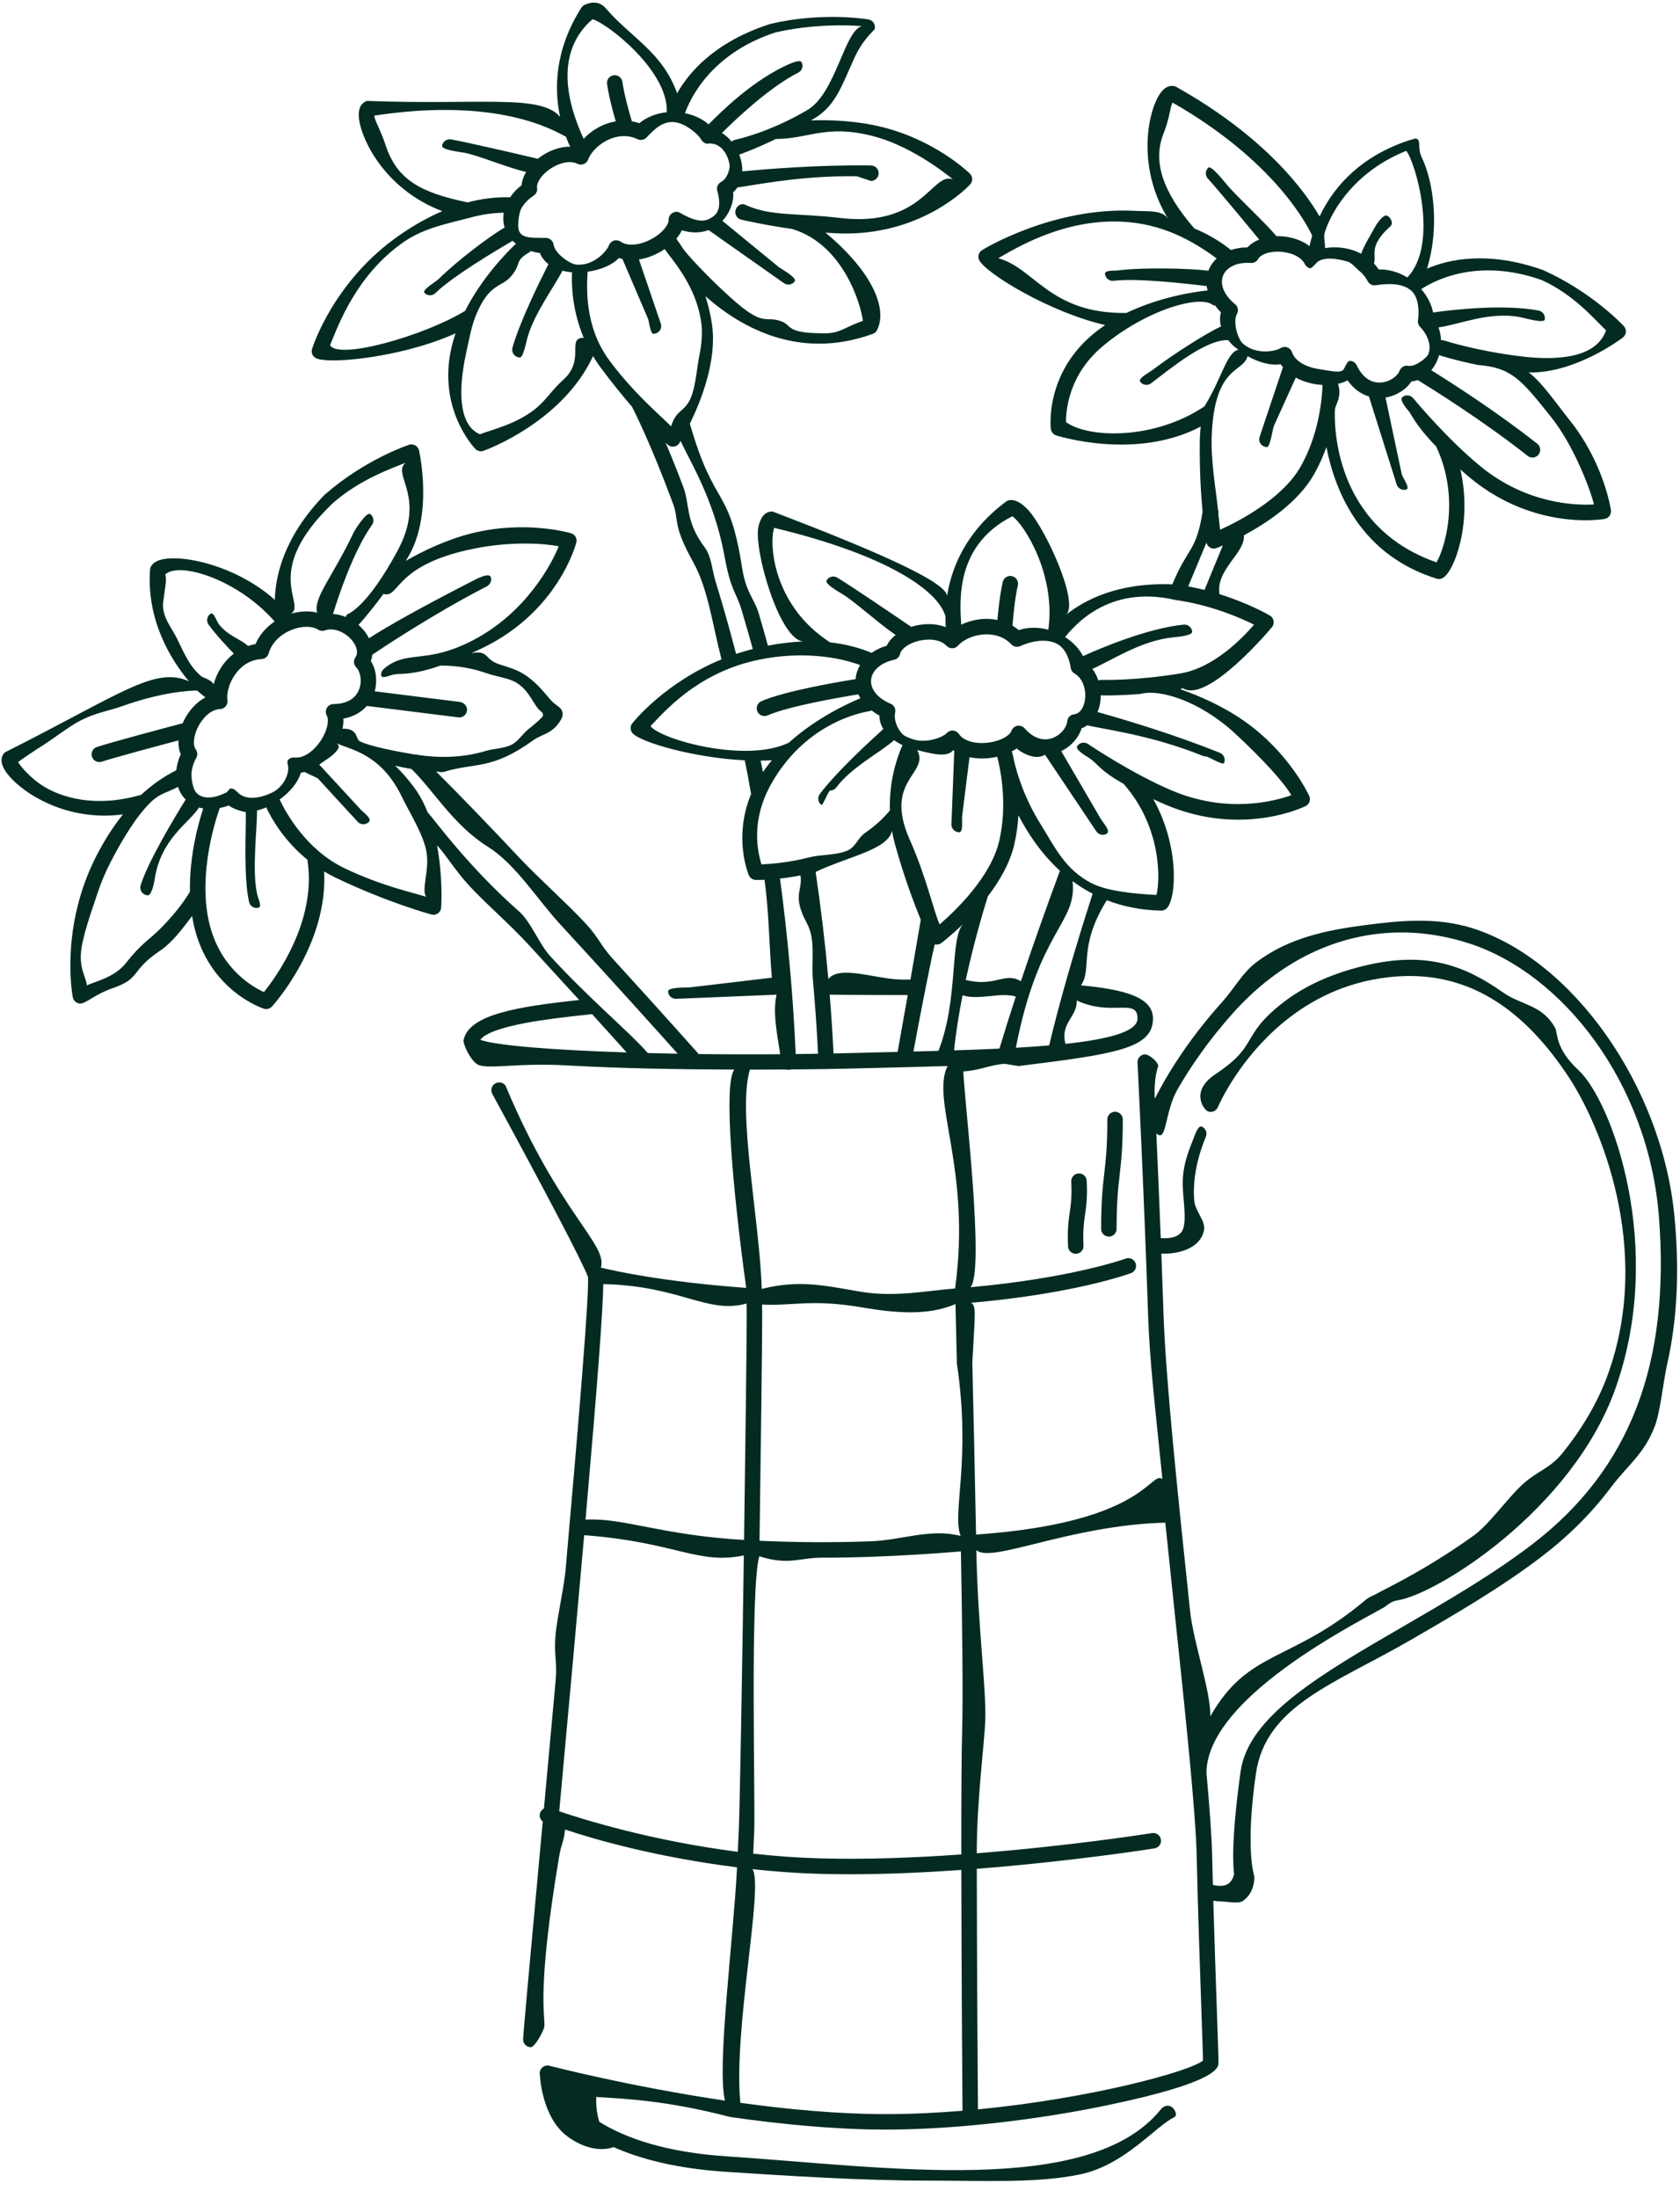 <?xml version="1.0" encoding="UTF-8" standalone="no"?><svg xmlns="http://www.w3.org/2000/svg" xmlns:xlink="http://www.w3.org/1999/xlink" fill="#032b22" height="426" preserveAspectRatio="xMidYMid meet" version="1" viewBox="-0.3 -0.7 325.7 426.0" width="325.7" zoomAndPan="magnify"><g id="change1_1"><path d="M324.304,234.875c-2.443-25.038-19.635-49.49-39.139-55.666c-6.871-2.176-14.004-1.501-20.914-0.592 c-7.492,0.986-14.718,2.479-20.936,7.149c-2.794,2.098-4.225,5.012-6.727,7.799 c-6.613,7.367-10.688,14.117-13.015,18.695c-0.208-4.415,0.682-6.261,0.678-6.341 c-0.041-0.826-1.777-2.282-2.598-2.261c-0.828,0.042-1.465,0.746-1.423,1.574 c0.013,0.243,1.238,24.602,2.048,48.887c0.296,8.881,1.273,17.027,2.774,31.844 c-2.422-1.676-3.103,8.454-36.124,10.768c-0.224-11.755-0.506-23.879-0.724-33.306l0.427-7.649 c-0.009-1.684,0.302-3.446-0.695-3.966c20.059-1.763,30.48-5.549,31.039-5.756 c0.775-0.289,1.171-1.152,0.882-1.929c-0.287-0.774-1.149-1.171-1.928-0.884 c-0.133,0.049-10.435,3.778-30.07,5.547c2.793-3.31-1.182-36.056-1.403-41.836 c2.853-0.098,5.494-1.336,8.022-1.463c0.038,0.003,0.076,0.017,0.114,0.017c0.07,0,2.527,0.423,2.596,0.414 c18.621-2.319,26.041-3.356,26.041-9.202c0-4.175-5.553-5.631-13.967-6.441c2.271-3.234-0.689-7.319,5.018-16.5 c3.073,1.198,6.566,1.941,10.533,2.014c0.009,0,0.019,0,0.027,0c0.393,0,0.769-0.153,1.05-0.429 c1.867-1.83,2.558-11.98-2.603-21.173c0.8,0.377,1.605,0.743,2.408,1.083 c5.155,2.184,9.961,2.901,14.055,2.901c7.604-0.001,12.744-2.478,13.068-2.638 c0.726-0.359,1.036-1.23,0.7-1.967c-0.156-0.342-3.916-8.438-12.629-14.536 c-4.125-2.887-8.697-4.869-12.4-6.164c0.223-0.036,0.47-0.223,0.669-0.108 c4.792,2.76,16.876-11.545,17.186-11.967c0.25-0.341,0.345-0.771,0.261-1.187c-0.083-0.414-0.338-0.774-0.701-0.99 c-0.222-0.133-4.009-2.357-9.775-4.157c-0.776-4.779,5.008-7.952,4.731-11.41 c4.447-2.38,10.548-6.418,13.628-11.878c0.981-1.74,1.751-3.503,2.362-5.219 c1.74,8.902,6.819,20.954,21.371,25.504c0.145,0.046,0.297,0.068,0.447,0.068c0.244,0,0.487-0.06,0.707-0.177 c2.305-1.231,5.82-10.777,3.449-21.051c0.662,0.586,1.331,1.163,2.006,1.715 c8.555,6.993,17.413,8.126,22.256,8.126c2.169,0,3.533-0.228,3.702-0.257c0.798-0.142,1.34-0.89,1.224-1.691 c-0.054-0.372-1.389-9.197-8.039-17.497c-2.256-2.816-5.542-7.559-7.911-9.212 c0.138,0.003,0.277,0.012,0.415,0.012c8.875,0,17.466-6.478,17.852-6.773c0.337-0.257,0.549-0.644,0.584-1.065 c0.036-0.421-0.107-0.838-0.396-1.147c-0.249-0.269-6.219-6.629-15.609-10.84 c-0.037-0.017-0.075-0.031-0.113-0.045c-10.714-3.788-18.311-2.039-22.442-0.25 c2.543-8.182,1.166-17.117-1.025-21.579c-0.878-1.787-0.034-3.448-1.123-3.635 c-0.26-0.046-2.33,0.679-2.576,0.772c-9.158,3.397-13.776,9.381-16.1,14.323 c-2.951-5.076-10.618-15.479-27.787-25.114c-0.156-0.087-0.326-0.146-0.502-0.174 c-0.793-0.124-1.959,0.153-3.063,2.171c-2.139,3.903-3.921,14.142,2.118,23.788 c-1.117-1.958-3.458-1.605-6.792-1.766c-15.569-0.754-29.026,7.344-29.486,7.671 c-0.601,0.426-0.803,1.226-0.477,1.886c1.263,2.562,13.712,10.14,24.423,12.588 c-0.829,0.556-1.637,1.153-2.41,1.802c-9.245,7.768-8.174,17.901-8.124,18.329 c0.069,0.586,0.475,1.077,1.037,1.255c0.399,0.127,5.753,1.78,12.623,1.779c4.784,0,10.302-0.809,15.393-3.486 c-0.093,0.842-0.162,1.702-0.175,2.598c-0.086,5.584,0.211,10.433,0.538,13.936 c-1.278,7.898-2.822,6.669-5.862,14.04c-10.583-0.398-17.078,3.075-20.537,5.85 c2.424-2.57-4.105-16.645-7.343-20.183c-1.345-1.468-2.529-2.113-3.63-1.995 c-0.263,0.03-0.513,0.129-0.725,0.287c-7.835,5.831-10.587,12.871-11.43,18.266 c-0.264-2.836-14.751-9.049-33.721-16.3c-0.167-0.064-0.352-0.05-0.53-0.025 c-0.79,0.102-1.836,0.696-2.331,2.942c-0.957,4.346,4.065,21.948,8.706,22.231 c-2.201,0.081-4.49,0.353-6.862,0.811c-0.6-2.18-1.204-4.292-1.807-6.333c-0.796-2.697-2.431-3.856-3.207-8.799 c-2.535-16.152-5.277-11.064-10.119-27.886c2.198-4.485,5.264-12.248,4.303-19.145 c-0.275-1.975-0.732-3.841-1.285-5.573c5.041,4.472,12.604,9.204,22.033,9.204c3.261,0,6.745-0.566,10.426-1.905 c0.378-0.137,0.68-0.422,0.852-0.786c2.215-4.718-1.91-12.098-10.03-18.826 c0.882,0.064,1.764,0.117,2.635,0.146c0.432,0.015,0.856,0.021,1.277,0.021 c15.191-0.001,23.764-9.117,24.131-9.515c0.549-0.596,0.525-1.52-0.053-2.087 c-0.269-0.263-6.685-6.469-17.007-9.032c-4.889-1.213-9.87-1.421-13.792-1.299 c0.198-0.115,0.392-0.225,0.591-0.343c4.295-2.543,5.441-6.634,7.909-11.953c1.633-3.52,3.767-5.143,3.834-5.386 c0.111-0.408,0.045-0.844-0.182-1.201c-0.228-0.356-0.595-0.601-1.012-0.673 c-0.362-0.061-8.963-1.496-18.984,0.854c-0.04,0.009-0.079,0.021-0.118,0.033 c-10.813,3.49-15.792,9.489-17.991,13.417c-2.943-8.046-8.696-10.534-13.907-16.532 c-1.306-1.504-3.126-1.072-4.105-0.56c-0.234,0.123-0.432,0.305-0.574,0.528 c-5.218,8.256-5.258,15.815-4.108,21.153c-3.705-4.486-15.449-2.273-37.325-3.105 c-0.178-0.007-0.348,0.082-0.504,0.167c-0.701,0.379-1.463,1.309-1.119,3.583 c0.668,4.399,5.466,13.613,16.115,17.619c-2.708,1.158-5.439,2.68-8.186,4.573 c-12.819,8.839-16.9,21.598-17.068,22.137c-0.218,0.703,0.106,1.461,0.766,1.789 c0.575,0.285,1.754,0.43,3.351,0.43c5.503,0,15.952-1.72,23.704-5.252c-0.324,0.949-0.605,1.917-0.826,2.906 c-2.636,11.783,4.364,19.189,4.664,19.498c0.288,0.297,0.679,0.457,1.079,0.457c0.169,0,0.341-0.029,0.507-0.088 c0.669-0.241,15.326-5.645,21.229-18.347c0.436,0.723,0.911,1.446,1.442,2.163c2.159,2.922,4.255,5.491,6.116,7.647 c0.415,0.8,3.708,7.326,7.943,18.773c1.25,3.378-0.229,3.883,3.946,11.401 c2.84,5.114,3.659,11.841,5.458,18.781c-10.975,4.522-16.998,12.02-17.293,12.393 c-0.457,0.578-0.427,1.401,0.071,1.943c1.632,1.779,11.946,4.755,21.723,5.234c0.574,2.744,0.64,3.115,1.234,6.532 c-3.468,8.362-0.583,15.396-0.438,15.737c0.231,0.543,0.758,0.9,1.348,0.914c0.046,0.001,0.156,0.003,0.324,0.003 c0.291,0,0.765-0.007,1.375-0.033c0.86,6.37,0.877,12.512,1.417,18.978l-15.989,1.889 c-0.828,0.034-4.168-0.059-4.134,0.768c0.033,0.807,0.698,1.438,1.498,1.438c0.021,0,0.042,0,0.062-0.001 l19.472-0.802c-0.763,3.336,0.071,7.469,0.711,11.54c-5.377,0.041-10.72,0.027-15.866-0.037 c-0.043-0.067-0.065-0.143-0.119-0.205c-0.156-0.175-7.143-8.024-16.463-18.245 c-2.49-2.731-2.558-3.907-5.296-6.876c-3.294-3.571-9.295-8.966-12.673-12.559 c-5.772-6.138-11.45-12.051-16.289-16.86c0.518,0.022,1.06,0.198,1.565,0.042 c5.958-1.837,9.15-0.263,17.235-6.093c1.771-1.277,3.745-1.234,5.336-3.902c0.206-0.345,0.374-0.693,0.382-1.095 c0.027-1.472-1.187-1.552-2.313-2.833c-1.33-1.514-2.839-3.569-5.388-5.118c-1.257-0.764-2.973-1.297-4.527-1.776 c-3.023-0.932-1.958-2.822-5.472-2.175c0.808-0.358,1.61-0.725,2.392-1.109 c14.363-7.046,17.824-19.784,17.964-20.323c0.204-0.784-0.251-1.588-1.028-1.816 c-0.36-0.106-8.94-2.567-19.255,0.021c-4.891,1.228-9.381,3.388-12.787,5.341c0.121-0.196,0.241-0.385,0.363-0.584 c4.995-8.206,2.33-20.314,2.214-20.825c-0.093-0.413-0.356-0.767-0.725-0.975s-0.808-0.25-1.208-0.119 c-0.348,0.115-8.617,2.894-16.355,9.679c-0.031,0.027-0.06,0.055-0.089,0.085 c-7.905,8.164-9.479,15.8-9.573,20.3c-6.387-5.723-15.105-8.204-20.045-8.055 c-1.991,0.054-3.262,0.522-3.887,1.435c-0.149,0.219-0.238,0.473-0.258,0.736 c-0.725,9.74,4.012,17.49,7.536,21.661c-6.638-2.979-13.191,2.468-35.623,13.746 c-0.159,0.08-0.268,0.235-0.367,0.384c-0.44,0.664-0.676,1.844,0.697,3.688c2.372,3.186,9.445,8.218,18.96,8.218 c1.147,0,2.334-0.087,3.549-0.245c-1.847,2.295-3.543,4.923-5.078,7.888c-7.161,13.828-4.765,27.008-4.659,27.561 c0.135,0.709,0.755,1.22,1.473,1.22c0.014,0,0.029,0,0.043-0.001c1.033-0.029,2.924-1.842,6.034-2.91 c5.87-2.017,3.396-3.293,9.287-7.272c2.592-1.75,4.491-4.43,6.293-6.78c0.16,0.986,0.367,1.969,0.635,2.942 c3.211,11.64,12.872,14.886,13.281,15.018c0.151,0.05,0.307,0.073,0.461,0.073c0.416,0,0.822-0.174,1.111-0.492 c0.478-0.528,10.879-12.192,10.113-26.183c0.728,0.435,1.481,0.856,2.29,1.242 c10.107,4.82,18.177,7.012,18.516,7.103c0.128,0.035,0.259,0.052,0.389,0.052c0.31,0,0.616-0.097,0.874-0.28 c0.365-0.262,0.594-0.674,0.623-1.122c0.024-0.37,0.356-5.913-0.811-12.068c1.859,2.012,3.548,4.912,6.205,7.794 c3.345,3.628,7.827,7.422,11.648,11.585c3.318,3.614,6.65,7.253,9.71,10.608 c-11.759,1.278-21.519,2.776-22.417,7.844c-0.101,0.572,1.059,3.41,2.506,4.516c1.714,1.311,7.356-0.27,17.709,0.328 c9.84,0.569,21.812,0.771,32.292,0.802c-2.171,2.614-0.298,23.55,2.292,42.31 c-16.271-1.183-25.827-3.348-28.173-3.929c1.37-4.532-8.078-10.467-18.418-35.107 c-0.321-0.764-1.306-0.997-2.035-0.601c-0.728,0.396-0.996,1.307-0.6,2.034 c10.614,19.5,17.355,32.385,18.54,35.438c0.328,2.64-1.798,28.274-4.324,56.73 c-0.31,3.5-1.645,9.255-1.964,12.803c-0.327,3.64,0.361,5.073,0.034,8.684 c-0.787,8.676-1.564,17.148-2.273,24.856c-0.322,0.164-0.588,0.438-0.725,0.802 c-0.239,0.633-0.017,1.321,0.493,1.713c-0.265,2.876-0.519,5.636-0.759,8.24 c-1.697,18.411-2.923,31.714-3.045,33.922c-0.046,0.827,0.587,1.535,1.415,1.581 c0.028,0.001,0.056,0.002,0.085,0.002c0.79,0,2.583-3.3,2.627-4.098c0.12-2.153-1.468-7.213,2.871-32.936 c0.422-2.499,0.9-2.731,1.123-5.155c5.296,1.758,17.014,5.256,33.348,7.327 c-0.671,13.684-3.959,38.679-2.339,45.216c-18.579-2.752-33.802-6.695-34.035-6.756 c-0.505-0.134-1.038,0.007-1.413,0.364c-0.377,0.357-0.541,0.884-0.435,1.393c0,0,0.306,8.292,5.413,11.994 s8.847,2.015,8.847,2.015s-0.001-0.002-0.009-0.014c5.209,2.323,12.279,4.187,21.902,4.812 c12.26,0.796,26.216,1.702,39.367,1.702c10.779-0.001,21.024,0.539,29.339-1.238 c8.594-1.837,14.655-9.447,18.091-11.023c0.753-0.345,0.194-1.632-0.517-2.058 c-0.71-0.425-1.538-0.13-2.058,0.517c-13.789,17.159-53.907,11.06-84.028,9.105 c-12.087-0.785-19.853-3.609-24.825-6.7c-0.569-1.743-0.637-3.6-0.596-4.821 c5.026,0.347,13.103,0.538,25.974,3.885c0.1,0.027,0.204,0.045,0.312,0.051c0.02,0.001,0.039,0.001,0.059,0.001 c9.626,1.368,20.032,2.387,29.701,2.387c5.133,0,10.701-0.274,16.445-0.787c0.008,0,0.016,0.002,0.024,0.002 c0.004,0,0.008,0,0.012,0c0.104-0.001,0.205-0.012,0.303-0.033c8.6-0.782,17.588-2.1,26.126-3.873 c21.678-4.5,21.678-7.344,21.678-8.278c0-1.183-0.134-5.03-0.319-10.355c-0.204-5.853-0.464-13.282-0.683-21.032 c0.465,0.075,0.916,0.122,1.344,0.122c1.185,0,3.422,0.527,4.319-0.046c2.234-1.429,2.271-4.136,2.298-4.426 c0.014-0.144,0.004-0.302-0.023-0.442c-0.009-0.043-1.798-5.158,0.322-19.838 c1.918-13.287,15.317-17.393,30.159-25.995c8.542-4.95,17.375-10.069,25.184-16.034 c5.257-4.016,9.717-8.454,13.388-13.336c3.518-4.679,6.558-6.552,8.635-12.066c1.045-2.774,1.663-8.869,2.346-11.861 C324.876,255.094,325.338,245.479,324.304,234.875z M91.876,105.582c7.136-1.399,13.342-0.952,16.141-0.405 c-1.328,3.389-6.334,12.842-16.537,18.174c-8.957,4.681-12.388,1.975-16.779,5.114 c-0.674,0.482-1.277,1.034-1.064,1.835c0.179,0.671,2.003-0.302,2.666-0.302c0.127,0,0.257-0.016,0.387-0.051 c0.267-0.071,3.278,0.209,8.367-1.64c3.382-0.032,6.422,0.574,9.066,1.501c2.062,0.723,4.186,0.876,5.741,1.841 c2.678,1.663,3.295,4.54,4.781,5.587c0.375,0.264,0.442,0.796,0.114,1.116c-0.807,0.788-1.631,1.502-2.466,2.148 c-1.179,0.913-2.065,2.407-3.28,3.064c-1.578,0.853-3.496,0.787-5.094,1.269c-4.557,1.375-9.1,1.382-13.087,0.809 c-0.234-0.101-0.481-0.132-0.729-0.108c-6.129-1.003-9.524-1.967-10.664-2.566 c-0.822-0.465-0.298-2.553-3.343-2.424c0.14-0.658,0.211-1.318,0.167-1.957c1.894-0.347,3.448-1.202,4.559-2.465 l17.738,2.216c0.064,0.008,0.126,0.012,0.188,0.012c0.788,0,1.465-0.62,1.497-1.447 c0.031-0.796-0.628-1.456-1.418-1.555l-16.48-2.059c0.561-2.042,0.269-4.274-0.752-5.873 c0.149-0.392,0.236-0.802,0.279-1.222c2.144-1.442,12.285-8.173,22.163-13.217c0.665-0.34,1.049-1.106,0.821-1.818 c-0.291-0.907-2.48,0.203-3.292,0.617c-8.907,4.54-16.846,8.929-20.328,11.236 c-0.213-0.428-0.468-0.852-0.782-1.263c-0.356-0.466-0.783-0.914-1.261-1.328c0.011-0.011,0.025-0.019,0.035-0.031 c0.125-0.135,2.118-2.306,4.811-5.976C77.268,115.35,75.907,108.712,91.876,105.582z M64.247,96.797 c5.28-4.616,11.356-6.686,14.065-7.81c-2.746,2.363,4.212,6.533-1.639,17.257 c-6.104,11.186-9.598,12.059-9.643,12.108c-0.146,0.158-0.248,0.34-0.313,0.532 c-0.776-0.322-1.601-0.54-2.457-0.589c1.206-3.919,4.019-12.235,7.566-17.278 c0.477-0.678,0.314-1.613-0.364-2.09c-0.677-0.477-2.888,2.91-3.241,3.659 c-3.973,8.425-7.888,12.681-7.025,15.461c-1.502-0.386-3.284-0.324-5.06,0.202 C59.141,116.286,50.205,110.232,64.247,96.797z M56.409,121.315c1.895-0.708,3.832-0.703,4.938,0.011 c0.028,0.019,0.057,0.036,0.086,0.053c0.28,0.159,0.593,0.217,0.893,0.188c0.086-0.009,0.171-0.025,0.256-0.049 c0.034-0.01,0.068-0.021,0.102-0.033c1.949-0.681,4.229,0.565,5.389,2.085c0.333,0.435,1.354,1.952,0.517,3.16 c-0.414,0.597-0.34,1.404,0.174,1.917c0.783,0.781,1.206,2.666,0.523,4.35c-0.722,1.777-2.431,2.735-4.943,2.768 c-0.53,0.007-1.017,0.293-1.281,0.753s-0.266,1.024-0.004,1.486c0.457,0.807,0.194,2.785-1.193,4.865 c-1.444,2.166-3.416,3.446-5.027,3.244c-0.459-0.05-0.922,0.105-1.248,0.435c-0.326,0.331-0.084,0.896-0.022,1.356 c0.135,0.999-0.424,3.419-2.808,4.851c-0.017,0.009-4.681,2.659-7.143-0.033c-0.33-0.36-0.743-0.607-1.206-0.607 c-0.225,0-0.586,0.662-0.799,0.768c-2.421,1.204-4.568,1.394-5.83,0.085c-0.627-0.65-0.951-2.399-0.965-3.404 c0-0.028-0-0.056-0.002-0.084c0.004-1.02,0.318-2.162,0.945-3.321c0.277-0.512,0.233-1.138-0.112-1.606 c-0.487-0.659-0.466-1.94,0-3.303c0.003-0.009,0.006-0.018,0.009-0.027c0.104-0.3,0.222-0.603,0.369-0.905 c0.851-1.746,2.517-3.532,4.324-3.584c0.425-0.012,0.824-0.203,1.1-0.526s0.401-0.748,0.345-1.169 c-0.225-1.705,0.542-3.941,1.909-5.566c0.53-0.631,1.297-1.335,2.304-1.825c0.018-0.007,0.034-0.019,0.052-0.027 c0.669-0.317,1.44-0.539,2.328-0.575c0.646-0.026,1.204-0.464,1.381-1.086 C52.35,123.919,54.086,122.183,56.409,121.315z M34.071,123.174c-0.967-2.044-3.061-4.362-2.739-7.122 c0.359-3.076,0.744-4.125,0.41-5.411c2.654-2.568,14.063,0.928,21.2,9.118 c-1.675,1.128-2.98,2.647-3.713,4.389c-0.489,0.077-0.968,0.202-1.436,0.358 c-1.176-1.181-4.064-2.053-5.672-4.241c-0.491-0.667-0.985-2.465-1.652-1.976c-0.667,0.491-0.811,1.43-0.32,2.098 c1.482,2.016,3.545,4.222,4.888,5.598c-0.584,0.449-1.134,0.964-1.631,1.555c-1.075,1.277-1.857,2.819-2.283,4.374 c-0.598-0.989-1.996-1.161-2.513-1.628c-0.094-0.118-0.205-0.219-0.331-0.304 C36.545,128.357,35.602,126.411,34.071,123.174z M8.332,151.814c-2.728-1.625-4.653-4.017-5.142-4.809 c1.598-1.144,3.161-2.194,4.686-3.157c2.465-1.557,5.237-3.785,7.481-4.923c3.038-1.54,5.448-1.831,8-2.744 c7.67-2.745,12.939-3.024,14.549-3.036c0.59,0.52,1.141,0.962,1.627,1.326c-1.907,0.983-3.363,2.801-4.207,4.534 c-0.078,0.16-0.141,0.32-0.21,0.48c-2.894,0.764-13.286,3.518-16.616,4.591 c-0.788,0.254-1.221,1.1-0.967,1.888c0.205,0.636,0.794,1.04,1.427,1.04c0.153,0,0.308-0.023,0.461-0.072 c2.771-0.894,10.871-3.063,14.885-4.128c-0.045,0.984,0.093,1.901,0.436,2.683 c-0.48,1.051-0.753,2.097-0.865,3.109c-2.424,1.207-4.695,2.794-6.806,4.752 C18.115,155.952,11.687,153.813,8.332,151.814z M36.525,172.124c-1.402,2.38-3.387,4.776-5.592,7.022 c-2.306,2.349-3.701,2.842-6.771,6.757c-2.28,2.908-6.026,3.581-7.622,4.394c-0.153-1.622-1.415-3.072-1.144-6.352 c0.253-3.057,1.986-7.862,3.253-11.653c0.644-1.926,1.458-3.902,2.485-5.885c2.234-4.315,4.998-8.943,7.825-11.657 c0.066-0.051,0.125-0.107,0.181-0.167c1.658-1.564,3.169-1.722,5.056-2.77c0.299,0.879,0.758,1.687,1.417,2.369 c0.028,0.029,0.06,0.049,0.088,0.077c-1.951,3.143-7.265,11.924-8.738,16.622c-0.248,0.791,0.192,1.633,0.982,1.881 c0.149,0.047,0.3,0.068,0.449,0.068c0.638,0,1.163-2.221,1.257-2.886c1.145-8.133,6.748-11.114,8.622-14.137 c0.269,0.083,0.55,0.138,0.833,0.189C38.326,158.326,36.382,164.893,36.525,172.124z M50.869,191.584 c-2.282-1.035-8.144-4.418-10.4-12.594c-2.863-10.377,1.706-22.69,1.753-22.814 c0.032-0.085,0.053-0.172,0.069-0.259c0.578-0.119,1.163-0.274,1.755-0.505c0.703,0.599,2.371,1.136,3.307,1.299 c0.068,3.505-0.483,12.415,0.63,17.399c0.156,0.698,0.775,1.173,1.462,1.173c0.108,0,0.218-0.012,0.328-0.036 c0.809-0.181-0.041-1.813-0.221-2.621c-1.052-4.713,0.036-12.904-0.03-16.236c0.477-0.118,0.965-0.269,1.466-0.472 c0.105-0.043,0.209-0.101,0.314-0.147c1.059,2.25,3.493,6.505,7.985,10.154 C61.188,177.703,53.257,188.615,50.869,191.584z M82.29,173.106c-2.942-0.915-8.679-2.132-15.745-5.501 c-7.477-3.566-11.469-10.841-12.629-13.344c1.973-1.429,3.596-3.321,4.098-5.187 c0.24-0.034,0.472-0.096,0.706-0.156l2.591,1.24l7.802,8.496c0.289,0.272,0.658,0.405,1.025,0.405 c0.4,0,0.8-0.159,1.095-0.475c0.566-0.605-0.807-1.605-1.411-2.172l-8.233-8.918 c1.113-0.839,2.759-1.722,3.467-2.784c0.241-0.362,0.596-0.681-0.013-1.337c2.569,1.284,8.481,1.89,12.595,10.412 c1.48,3.067,3.879,6.788,4.653,10.159C83.145,167.671,81.311,171.563,82.29,173.106z M92.819,200.835 c2.115-2.857,14.358-4.181,19.799-4.769c0.654-0.071,1.271-0.138,1.868-0.205c2.589,2.848,4.891,5.397,6.699,7.424 C106.816,202.818,95.771,201.937,92.819,200.835z M125.297,203.404c-0.003-0.003-0.004-0.006-0.007-0.009 c-3.595-4.098-11.293-10.457-18.915-18.769c-2.143-2.337-3.739-6.649-6.076-8.705 c-9.839-8.657-16.42-17.802-17.687-19.171c-0.672-1.681-1.506-3.291-2.547-4.726 c-1.173-1.617-2.455-3.05-3.761-4.321c1.001,0.241,2.058,0.456,3.158,0.638 c4.238,4.108,8.127,10.869,14.732,15.013c5.542,3.477,9.512,10.106,14.136,15.119 c10.119,10.971,19.153,21.032,22.753,25.056C129.114,203.495,127.183,203.453,125.297,203.404z M193.461,202.543 c-2.831,0.136-5.783,0.246-8.798,0.342c0.364-3.543,0.957-7.188,1.644-10.667 c3.391,0.994,7.221-0.665,10.33,0.229C195.448,196.067,194.389,199.435,193.461,202.543z M185.933,296.993 c-5.941-1.516-11.317,0.827-17.514,1.049c-7.813,0.278-15.008,0.188-21.471-0.112 c0.282-19.541,0.507-37.896,0.518-43.448c0.002-0.7-0.006-1.49-0.02-2.341c5.72,0.343,9.481-1.131,19.387,0.561 c6.579,1.124,12.817,1.627,18.105-0.649c0.021,0.84,0.04,1.667,0.058,2.46l0.207,8.981 C188.034,282.584,184.204,292.414,185.933,296.993z M174.617,189.162c-4.901-0.007-12.198-2.929-14.321-0.089 c-0.621-6.924-1.446-13.87-2.471-20.78c6.507-3.071,13.912-4.262,14.81-7.95 c0.147,0.835,0.323,1.68,0.561,2.543c1.722,6.242,3.658,11.382,5.018,14.678 c-0.242,1.412-1.058,6.158-2.008,11.605c-0.016-0.001-0.031-0.005-0.048-0.005L174.617,189.162z M175.682,192.163 c-0.676,3.858-1.377,7.816-1.96,11.019c-0.724,0.018-1.447,0.035-2.17,0.052 c-2.361,0.057-4.769,0.114-7.214,0.177c-1.011,0.026-2.027,0.05-3.044,0.071 c-0.183-3.785-0.433-7.59-0.743-11.404c3.863,0.07,9.269,0.077,14.062,0.084L175.682,192.163z M177.519,144.69 c2.372,0.555,5.744,1.605,6.983,0.006c0.184,0.161,0,0,0.2,0.138l-0.549,14.218 c-0.032,0.827,0.613,1.524,1.441,1.557c0.019,0.001,0.039,0.001,0.059,0.001c0.802,0,0.52-2.11,0.551-2.919 l1.453-11.632c0.808,0.173,1.639,0.252,2.446,0.252c0.553,0,1.094-0.036,1.608-0.102 c0.431-0.054,0.876-0.138,1.322-0.241c0.712,2.782,1.998,9.398,0.38,16.337 c-1.627,6.981-8.503,13.543-11.551,16.17c-1.234-2.819-2.583-9.225-5.774-16.386 C170.885,150.414,179.992,149.307,177.519,144.69z M196.336,162.985c0.453-1.946,0.697-3.853,0.802-5.671 c1.822,3.519,4.422,7.431,8.048,10.751c-2.883,7.828-5.412,14.985-7.566,21.417 c-3.128-1.873-5.029,1.205-10.691-0.256c1.77-8.139,3.849-14.826,4.289-16.211 C193.471,170.07,195.489,166.62,196.336,162.985z M180.957,182.334c0.116,0.027,0.233,0.041,0.35,0.041 c0.324,0,0.643-0.105,0.906-0.305c0.187-0.142,2.02-1.549,4.324-3.804c-2.799,2.561-0.9,14.53-4.9,24.709 c-1.607,0.046-3.227,0.089-4.852,0.13C177.956,196.652,180.781,182.292,180.957,182.334z M220.228,196.717 c0,2.535-5.568,4-13.97,4.903c-1.071-4.092,2.314-5.164,2.183-8.408 C215.275,196.404,220.228,192.608,220.228,196.717z M203.093,201.925c-2.032,0.174-4.196,0.321-6.45,0.45 c4.466-23.02,11.929-24.109,10.995-32.285c1.2,0.89,2.501,1.702,3.894,2.426 C207.986,183.477,205.147,193.369,203.093,201.925z M239.168,141.49c5.336,4.946,9.463,9.466,10.881,11.938 c-3.419,1.219-12.54,3.59-23.185-0.917c-7.796-3.303-16.151-8.954-16.235-9.011 c-0.683-0.463-1.616-0.287-2.084,0.398c-0.465,0.685,1.647,1.891,2.34,2.345c1.711,1.122,1.913,2.343,6.642,4.976 c7.471,8.489,7.087,18.796,6.374,21.539c-4.102-0.201-9.352-0.696-12.37-2.175 c-5.4-2.646-7.456-7.359-10.056-11.482c-3.454-5.479-4.815-10.782-5.09-11.972 c-0.183-0.9-0.366-1.645-0.522-2.222c0.589-0.325,0.425-0.105,0.88-0.556c1.502,1.203,3.887,2.275,5.557,1.23 l9.944,14.855c0.289,0.433,0.764,0.666,1.247,0.666c0.287,0,0.577-0.082,0.833-0.254 c0.689-0.46-0.726-2.088-1.187-2.776l-7.698-13.193c1.911-0.913,3.406-2.596,3.946-4.416 c0.394-0.144,0.761-0.347,1.106-0.589c2.499,0.677,12.137,1.767,22.436,5.942c0.185,0.075,0.375,0.11,0.562,0.11 c0.593,0,3.293,1.824,3.529,1.241c0.311-0.768-0.059-1.643-0.826-1.953c-9.265-3.757-19.689-6.785-23.713-7.906 c0.184-0.441,0.337-0.912,0.442-1.418c0.119-0.574,0.178-1.19,0.178-1.823c0.016,0.001,0.03,0.006,0.046,0.006 c0.061,0.002,0.433,0.014,1.069,0.014c1.265,0,3.581-0.044,6.604-0.29 C224.504,132.78,232.332,135.153,239.168,141.49z M251.874,89.698c-3.522,6.244-11.964,10.611-15.626,12.276 c-0.103-0.802-0.226-1.844-0.348-3.078c0.051-0.279,0.022-0.56-0.078-0.815c-0.314-3.418-1.448-9.375-1.192-14.71 c0.638-13.34,6.128-11.809,6.935-15.042c2.123,1.199,4.521,1.886,6.422,1.566 c0.13,0.204,0.284,0.39,0.436,0.577l-4.524,13.503c-0.264,0.785,0.16,1.636,0.945,1.898 c0.158,0.054,0.318,0.078,0.477,0.078c0.627,0,1.099-3.394,1.309-4.021l4.282-9.442 c1.226,0.663,2.589,1.084,3.849,1.285c0.429,0.068,0.879,0.113,1.335,0.138 C255.998,76.781,255.375,83.492,251.874,89.698z M300.332,80.031c4.547,5.674,7.722,14.273,8.39,17.045 c-3.631,0.201-13.08-0.1-21.993-7.385c-6.555-5.358-12.988-13.129-13.053-13.207 c-0.527-0.639-1.472-0.731-2.111-0.203s0.9,2.303,1.427,2.941c0.176,0.213,1.339,2.754,5.139,6.61 c4.786,10.246,1.522,20.029,0.067,22.46c-20.064-6.952-19.846-27.021-19.696-29.645 c0.077-0.913,1.404-2.362,0.607-4.959c0.657-0.146,1.287-0.357,1.85-0.663c1.105,1.578,2.528,2.64,4.139,3.123 l5.371,17.046c0.202,0.64,0.793,1.049,1.431,1.049c0.148,0,0.301-0.022,0.451-0.069 c0.79-0.249-0.643-2.162-0.892-2.952l-3.152-14.87c2.09-0.34,3.998-1.535,5.028-3.131 c0.418-0.028,0.827-0.119,1.225-0.254c2.208,1.35,12.591,7.792,21.307,14.694 c0.276,0.219,0.605,0.324,0.931,0.324c0.442,0,0.881-0.195,1.177-0.568c0.515-0.649,0.405-1.594-0.244-2.107 c-7.838-6.207-16.994-12.04-20.541-14.245c0.301-0.371,0.58-0.78,0.823-1.236 c0.276-0.518,0.506-1.094,0.683-1.701c0.015,0.005,0.028,0.014,0.043,0.019c0.174,0.058,2.978,0.965,7.435,1.886 C292.758,70.542,294.596,72.871,300.332,80.031z M298.545,53.563c6.394,2.879,10.374,7.769,12.524,9.764 c-1.971,5.555-9.876,5.812-16.243,5.073c-8.773-1.034-15.089-3.082-15.151-3.103 c-0.205-0.068-0.413-0.087-0.615-0.067c-0.031-0.838-0.176-1.679-0.487-2.476 c4.065-0.535,9.737-3.119,15.801-1.994c0.815,0.153,4.656,1.292,4.807,0.477c0.151-0.815-0.387-1.598-1.201-1.748 c-6.9-1.281-16.581-0.167-20.457,0.376c-0.274-1.528-1.074-3.123-2.293-4.52 C277.314,53.972,285.776,49.071,298.545,53.563z M256.485,44.485c0.068-0.135,0.115-0.28,0.14-0.43 c1.519-4.526,6.226-11.747,15.708-15.513c1.703,2.001,6.468,18.043,0.196,24.535 c-1.722-1.052-3.644-1.603-5.537-1.547c-0.274-0.413-0.586-0.796-0.923-1.157c0.584-1.561-1.225-3.278,3.183-7.209 c0.619-0.552,0.143-1.637-0.582-2.04c-0.722-0.403-1.978,1.416-2.379,2.142c-1.216,2.187-2.022,3.422-2.714,5.217 c-0.651-0.344-1.347-0.629-2.092-0.835c-1.609-0.446-3.337-0.516-4.929-0.255 C256.675,46.862,256.276,45.149,256.485,44.485z M255.226,49.988c1.456-0.914,3.653-0.566,5.702,0 c0.796,0.22,1.515,1.174,2.381,1.89c0.018,0.017,0.04,0.03,0.059,0.045c0.558,0.473,1.074,1.078,1.471,1.861 c0.294,0.578,0.929,0.896,1.563,0.805c2.098-0.323,5.279-0.566,7.036,1.186c1.434,1.429,1.355,4.293,1.165,5.595 c-0.005,0.03-0.009,0.06-0.012,0.091c-0.03,0.327,0.048,0.643,0.207,0.907c0.038,0.065,0.082,0.126,0.13,0.185 c0.028,0.033,0.058,0.066,0.089,0.098c1.428,1.487,2.382,3.788,1.485,5.476c-0.258,0.484-2.344,2.334-3.795,2.076 c-0.715-0.124-1.418,0.274-1.671,0.956c-0.384,1.038-1.922,2.207-3.736,2.287c-1.897,0.083-3.499-1.07-4.575-3.342 c-0.227-0.478-0.69-0.803-1.218-0.852c-0.046-0.004-0.092-0.006-0.138-0.006c-0.478,0-0.923,1.284-1.207,1.677 c-0.542,0.75-2.457,0.282-4.928-0.114c-2.57-0.41-4.551-1.674-5.044-3.219c-0.141-0.442-0.479-0.795-0.915-0.953 c-0.439-0.16-0.924-0.107-1.315,0.141c-1.018,0.643-4.896,1.374-7.373-0.961c-0.888-0.836-1.94-4.116-1.08-5.678 c0.351-0.636,0.195-1.433-0.37-1.89c-2.101-1.701-2.994-3.809-2.331-5.5c0.329-0.837,0.995-1.49,1.898-1.921 c0.033-0.015,0.065-0.03,0.097-0.047c0.927-0.418,2.092-0.608,3.402-0.517c0.598,0.04,1.132-0.262,1.413-0.771 c0.384-0.695,1.489-1.214,2.865-1.371c0.005,0,0.009,0.002,0.014,0.002c0.013,0,0.025-0.006,0.038-0.006 c0.351-0.037,0.715-0.058,1.093-0.044c1.941,0.046,4.259,0.818,5.057,2.438c0.188,0.381,0.528,0.664,0.936,0.78 C254.03,51.408,254.866,50.214,255.226,49.988z M225.311,25.077c1.191-2.943,1.211-5.113,1.728-5.887 c19.409,11.112,25.878,23.273,27.057,25.793c-0.227,0.752-0.4,1.436-0.527,2.029 c-1.686-1.323-3.945-1.89-5.87-1.936c-0.179-0.005-0.353,0.005-0.528,0.009 c-1.9-2.315-6.859-6.941-9.221-9.521c-0.56-0.612-3.379-4.325-3.99-3.767 c-0.611,0.56-0.653,1.508-0.094,2.119c1.966,2.148,7.311,8.608,9.951,11.813 c-0.913,0.369-1.689,0.877-2.257,1.515c-1.165,0.002-2.239,0.191-3.212,0.516c-2.093-1.688-4.463-3.083-7.1-4.182 C225.118,36.51,223.082,30.584,225.311,25.077z M193.237,49.355c3.394-1.96,12.627-7.633,23.967-7.09 c7.787,0.377,13.585,3.609,18.364,7.126c-0.67,0.636-1.21,1.387-1.555,2.265c-0.015,0.037-0.02,0.076-0.034,0.114 c-3.67-0.465-12.596-0.678-17.478-0.062c-0.822,0.103-2.677-0.106-2.574,0.715 c0.104,0.822,0.856,1.401,1.676,1.301c4.513-0.57,14.512,0.585,18.039,1.03c0.036,0.279,0.104,0.557,0.175,0.835 c-2.442,0.261-9.224,1.229-15.738,4.37C203.226,60.171,200.226,51.201,193.237,49.355z M206.364,81.101 c-0.01-2.506,0.625-9.244,7.118-14.699c8.243-6.926,18.913-10.159,21.472-7.907 c0.069,0.06,0.178-0.024,0.264-0.045c0.349,0.476,0.733,0.943,1.189,1.386c-0.251,0.887-0.238,1.806,0.003,2.723 c-3.152,1.518-9.256,5.404-13.328,8.493c-0.66,0.501-2.822,1.591-2.322,2.25c0.295,0.39,0.743,0.594,1.196,0.594 c0.316,0,0.635-0.1,0.905-0.305c3.849-2.921,10.62-8.539,14.942-8.372c0.306,0.385,0.641,0.767,1.036,1.138 c0.083,0.078,0.876,0.66,0.961,0.737c-2.298,0.447-3.209,5.553-6.603,10.975 C223.282,84.703,210.502,84.201,206.364,81.101z M233.59,104.476c0.098,0.398,0.347,0.743,0.704,0.948 c0.23,0.132,0.487,0.198,0.745,0.198c0.181,0,0.361-0.032,0.534-0.099c0.091-0.035,0.523-0.202,1.196-0.492 c-0.879,2.101-2.096,5.038-3.546,8.608c-1.01-0.254-2.068-0.484-3.159-0.685 C231.455,109.586,232.653,106.712,233.59,104.476z M227.529,115.577c6.945,0.967,12.67,3.483,15.294,4.795 c-2.282,2.653-7.834,8.36-14.166,9.43c-8.713,1.472-15.349,1.278-15.413,1.277 c-0.22-0.011-0.426,0.025-0.612,0.097c-0.265-0.792-0.638-1.554-1.158-2.229c3.751-1.655,9.448-5.484,15.582-6.108 c0.824-0.084,3.855-0.311,3.771-1.136c-0.083-0.825-0.831-1.417-1.644-1.341c-6.982,0.71-15.96,4.496-19.528,6.106 c-0.692-1.391-1.909-2.697-3.47-3.695C207.794,120.871,214.375,112.541,227.529,115.577z M195.958,99.365 c2.196,1.442,8.49,11.232,6.979,21.986c-1.944-0.522-3.941-0.511-5.732,0.074 c-0.378-0.319-0.786-0.597-1.211-0.847c0.122-1.66,0.431-5.168,1.032-7.817c0.183-0.808-0.323-1.611-1.132-1.794 c-0.81-0.185-1.61,0.323-1.794,1.132c-0.554,2.445-0.87,5.457-1.03,7.373c-0.725-0.149-1.474-0.231-2.242-0.227 c-1.662,0.025-3.332,0.44-4.782,1.131C185.82,116.152,184.703,105.052,195.958,99.365z M184.307,124.953 c0.425-0.004,0.828-0.188,1.109-0.505c1.141-1.286,3.333-2.172,5.455-2.203c1.38,0.006,3.353,0.301,4.903,1.95 c0.443,0.472,1.14,0.605,1.726,0.333c1.923-0.895,4.994-1.599,7.173-0.412c1.776,0.969,2.418,3.314,2.602,4.617 c0.004,0.031,0.01,0.062,0.016,0.094c0.062,0.321,0.227,0.602,0.452,0.81c0.001,0,0.001,0,0.001,0.001 c0.056,0.051,0.115,0.099,0.179,0.142h0.001c0,0,0,0.001,0.001,0.001c0.035,0.023,0.071,0.046,0.107,0.066 c1.788,1.026,2.342,3.564,1.953,5.436c-0.111,0.537-0.588,2.303-2.05,2.461c-0.722,0.078-1.283,0.662-1.334,1.387 c-0.077,1.103-1.225,2.657-2.943,3.244c-1.816,0.62-3.661-0.045-5.331-1.922 c-0.352-0.397-0.887-0.575-1.407-0.476c-0.52,0.102-0.948,0.471-1.126,0.97c-0.31,0.873-1.978,1.971-4.458,2.285 c-2.58,0.326-4.837-0.33-5.744-1.674c-0.26-0.385-0.683-0.628-1.147-0.658 c-0.032-0.002-0.065-0.003-0.097-0.003c-0.429,0-0.839,0.184-1.125,0.508c-0.669,0.756-3.88,2.054-6.53,1.182 c-0.004-0.002-0.009-0.003-0.013-0.004c-0.496-0.164-0.991-0.361-1.469-0.605 c-1.088-0.554-2.353-2.831-1.966-4.572c0.158-0.71-0.215-1.43-0.886-1.71c-2.493-1.042-3.942-2.813-3.78-4.623 c0.08-0.898,0.537-1.713,1.285-2.38c0.024-0.021,0.048-0.042,0.071-0.064c0.773-0.663,1.84-1.174,3.126-1.458 c0.568-0.126,1.012-0.569,1.14-1.137c0.22-0.981,1.638-2.005,3.448-2.488c1.878-0.501,4.318-0.412,5.541,0.92 C183.477,124.78,183.872,124.924,184.307,124.953z M149.774,107.741c-0.558-3.125-0.273-5.247,0.006-6.135 c21.746,5.213,31.829,12.115,33.212,17.157c-0.007,0.785,0.02,1.491,0.064,2.096 c-1.991-0.797-4.318-0.708-6.181-0.209c-0.172,0.046-0.335,0.104-0.501,0.157c-2.473-1.687-11.36-7.735-14.351-9.548 c-0.707-0.43-1.632-0.205-2.06,0.505c-0.43,0.708,2.3,2.223,3.009,2.651c2.49,1.51,6.931,5.618,10.365,7.953 c-0.772,0.61-1.375,1.315-1.742,2.087c-1.108,0.326-2.078,0.804-2.916,1.383c-2.5-1.041-5.187-1.719-8.05-2.031 C152.792,118.744,150.46,111.585,149.774,107.741z M168.673,25.605c7.061,1.752,13.566,6.666,15.777,8.463 c-4.075-1.57-5.734,9.409-21.968,7.47c-8.407-1.004-13.315-0.231-18.388-2.58 c-0.754-0.349-1.613,0.314-1.802,1.12c-0.189,0.807,0.314,1.613,1.12,1.801c0.269,0.063,4.533,1.047,9.892,1.807 c10.092,3.067,13.364,14.998,13.683,17.813c-3.312,1.092-4.376,2.4-7.293,2.403 c-7.985,0.01-6.171-1.499-8.617-2.362c-3.232-1.14-3.17,1.393-9.915-4.726c-4.792-4.347-8.361-8.324-9.054-9.347 c-0.496-0.777-0.936-1.409-1.29-1.893c0.433-0.515,0.806-1.065,1.068-1.65c1.834,0.584,3.608,0.56,5.181-0.033 l14.616,10.294c0.262,0.185,0.564,0.273,0.862,0.273c0.471,0,0.935-0.222,1.228-0.637 c0.477-0.677-2.381-2.252-3.058-2.73l-10.969-8.984c1.455-1.538,2.247-3.646,2.097-5.539 c0.316-0.276,0.586-0.597,0.82-0.947c2.577-0.266,12.062-2.354,23.171-2.151c0.009,0,2.699,0.905,2.709,0.905 c0.815,0,1.484-0.654,1.499-1.473c0.015-0.828-0.644-1.512-1.474-1.527c-9.992-0.175-20.813,0.741-24.971,1.139 c0.014-0.478-0.013-0.973-0.097-1.484c-0.095-0.579-0.262-1.177-0.489-1.767c0.015-0.005,0.031-0.003,0.046-0.008 c0.174-0.06,2.954-1.04,7.056-3.013C156.502,26.205,159.786,23.4,168.673,25.605z M150.034,5.591 c6.831-1.591,13.849-1.502,16.766-1.22c-3.416,0.856-5.028,12.967-10.553,16.239 c-7.601,4.502-14.11,5.796-14.173,5.818c-0.203,0.071-0.38,0.182-0.528,0.32 c-0.533-0.648-1.159-1.228-1.89-1.673c2.906-2.893,9.299-8.91,14.801-11.694 c0.739-0.374,1.035-1.277,0.66-2.016c-0.373-0.739-3.064,0.633-3.806,1.007 c-6.261,3.169-11.489,8.259-14.242,11.043c-1.143-1.047-2.758-1.804-4.571-2.175 C133.316,18.939,137.19,9.757,150.034,5.591z M130.587,22.988c2.007,0.267,4.434,2.244,5.074,3.394 c0.015,0.027,0.03,0.054,0.047,0.08c0.179,0.286,0.44,0.491,0.735,0.604c0,0,0,0,0.001,0 c0.061,0.024,0.125,0.043,0.19,0.059c0,0,0.001,0.001,0.002,0.001c0.043,0.01,0.087,0.031,0.131,0.025 c2.756-0.403,4.074,2.218,4.384,4.104c0.089,0.541-0.332,2.628-1.639,3.301c-0.645,0.332-0.96,1.079-0.748,1.773 c0.324,1.058,0.844,3.559-0.55,4.724c-1.475,1.229-3.032,1.628-6.697-0.519c-0.458-0.268-1.035-0.219-1.484,0.062 c-0.449,0.282-0.717,0.779-0.702,1.309c0.023,0.927-1.139,2.55-3.34,3.733c-2.292,1.232-4.633,1.429-5.962,0.5 c-0.38-0.265-0.862-0.341-1.307-0.202c-0.443,0.138-0.797,0.474-0.959,0.909 c-0.418,1.128-2.983,4.08-6.367,3.739c-1.213-0.127-4.117-2.123-4.38-3.887c-0.107-0.718-0.714-1.257-1.44-1.278 c-2.702-0.077-4.814,0.189-5.312-1.558c-0.248-0.87,0.01-3.197,0.472-4.092c0.012-0.022,0.023-0.044,0.034-0.067 c0.482-0.899,1.297-1.761,2.398-2.49c0.485-0.321,0.741-0.894,0.656-1.47c-0.147-0.996,0.809-2.46,2.326-3.562 c1.127-0.819,2.633-1.458,3.992-1.458c0.537,0,1.051,0.1,1.509,0.327c0.379,0.19,0.823,0.208,1.218,0.052 c0.395-0.156,0.706-0.472,0.854-0.87c0.602-1.61,2.33-3.224,4.3-4.015c0.791-0.317,1.838-0.591,3.002-0.526 c0.013,0,0.025,0.006,0.037,0.006c0.008,0,0.016-0.004,0.024-0.004c0.706,0.046,1.453,0.218,2.212,0.584 c0.583,0.28,1.281,0.157,1.73-0.31C126.501,24.442,128.129,22.663,130.587,22.988z M114.553,3.035 c2.568,0.558,14.801,9.932,14.41,18.015c-2.003,0.211-3.862,0.937-5.325,2.127 c-0.468-0.162-0.948-0.277-1.434-0.359c-0.483-1.595-1.453-4.975-1.844-7.662 c-0.12-0.82-0.885-1.391-1.7-1.269c-0.82,0.119-1.388,0.881-1.269,1.7c0.36,2.476,1.144,5.393,1.684,7.239 c-0.727,0.122-1.454,0.318-2.172,0.606c-1.542,0.62-2.952,1.607-4.057,2.773 C111.119,22.345,105.949,10.499,114.553,3.035z M74.458,27.438c-0.994-3.016-2.14-4.799-2.199-5.728 c23.903-3.637,34.691,2.798,37.157,4.086c0.276,0.736,0.554,1.385,0.812,1.934c-2.144-0.028-4.284,0.891-5.843,2.023 c-0.144,0.105-0.275,0.217-0.412,0.326c-2.913-0.687-13.38-3.14-16.823-3.759c-0.81-0.145-1.595,0.396-1.742,1.211 c-0.146,0.815,3.384,1.204,4.199,1.35c2.866,0.514,8.047,2.799,12.091,3.745c-0.502,0.847-0.812,1.722-0.876,2.573 c-0.917,0.702-1.65,1.496-2.224,2.336c-2.707-0.075-5.459,0.257-8.245,0.995 C81.224,36.622,76.672,34.158,74.458,27.438z M63.691,66.197c1.509-3.618,5.007-13.602,14.343-20.038 c4.072-2.808,8.933-3.611,12.769-4.666c0.024-0.007,0.048-0.01,0.071-0.018c2.186-0.595,4.346-0.907,6.491-0.945 c-0.149,0.916-0.124,1.845,0.136,2.757c0.011,0.038,0.03,0.072,0.042,0.111 c-3.199,1.857-9.277,6.514-12.786,9.967c-0.59,0.581-3.339,2.127-2.757,2.717 c0.293,0.299,0.681,0.448,1.069,0.448c0.38,0,0.76-0.144,1.052-0.431c3.24-3.189,11.89-8.339,14.964-10.126 c0.198,0.2,0.42,0.38,0.646,0.558c-1.783,1.688-6.585,6.572-9.858,13.02 C82.01,64.362,65.264,69.141,63.691,66.197z M108.928,72.882c-2.414,2.175-3.408,4.119-5.702,5.872 c-3.848,2.94-8.76,3.984-10.468,4.713c-3.829-1.537-4.482-7.727-2.631-16.003 c0.534-2.384,0.919-4.796,1.822-7.008c2.587-6.34,4.961-5.41,6.809-7.574c2.198-2.575,0.511-2.936,3.641-4.73 c0.079-0.045,0.127-0.127,0.182-0.196c0.566,0.167,1.155,0.305,1.786,0.38c0.339,0.858,0.906,1.579,1.655,2.163 c-1.585,3.119-5.606,11.263-6.969,16.19c-0.221,0.798,0.248,1.624,1.046,1.845 c0.134,0.037,0.269,0.055,0.401,0.055c0.658,0,1.266-3.169,1.45-3.834c1.288-4.657,5.288-10.019,6.794-12.986 c0.477,0.12,0.975,0.221,1.514,0.277c0.112,0.012,0.23,0.009,0.343,0.017c-0.121,2.488,0.024,7.39,2.266,12.709 C109.439,64.755,113.247,68.99,108.928,72.882z M117.822,69.137c-4.92-6.657-4.354-14.414-4.202-17.172 c2.414-0.334,4.735-1.248,6.056-2.659c0.227,0.083,0.462,0.138,0.695,0.194l4.983,11.637 c0.213,0.623,0.41,2.859,1.034,2.859c0.16,0,0.324-0.025,0.484-0.08c0.784-0.268,1.203-1.12,0.935-1.904 l-4.235-12.417c1.377-0.217,2.715-0.71,3.839-1.315c0.382-0.206,0.767-0.443,1.146-0.7 c1.663,2.341,6.11,7.179,7.093,14.238c0.267,1.915,0.102,4.002-0.317,6.098c-0.501,2.506-0.753,6.178-1.683,8.434 c-1.177,2.855-2.833,2.234-3.846,5.58C127.642,79.742,122.481,75.442,117.822,69.137z M138.416,111.959 c-0.701-2.282-0.776-4.794-2.091-6.555c-3.823-5.118-2.846-8.279-4.153-11.728 c-1.252-3.304-2.414-6.173-3.434-8.578c0.217,0.21,0.352,0.337,0.385,0.368c0.279,0.262,0.646,0.404,1.024,0.404 c0.065,0,0.132-0.004,0.197-0.013c0.445-0.06,0.841-0.315,1.078-0.697c0.028-0.045,0.112-0.183,0.238-0.396 c1.672,3.807,6.436,11.098,8.492,22.303c1.286,7.005,2.203,6.738,3.33,10.502 c0.72,2.404,1.444,4.913,2.163,7.521c-1.117,0.283-2.198,0.602-3.239,0.952 C141.1,121.018,139.754,116.314,138.416,111.959z M125.809,140.048c2.708-2.834,8.814-9.958,19.838-12.614 c7.581-1.826,15.227-1.272,20.8,0.762c-0.465,0.799-0.772,1.671-0.856,2.611 c-0.004,0.04,0.002,0.078-0,0.117c-3.653,0.584-13.769,2.32-18.284,4.283 c-0.76,0.331-1.108,1.215-0.778,1.974c0.246,0.565,0.798,0.902,1.377,0.902c0.199,0,0.402-0.04,0.597-0.124 c4.169-1.812,14.091-3.513,17.603-4.078c0.113,0.258,0.256,0.506,0.403,0.753 c-2.27,0.935-8.506,3.768-13.876,8.612C144.216,147.303,127.736,142.584,125.809,140.048z M149.343,146.649 c-0.613,0.734-1.195,1.5-1.734,2.301c-0.126-0.659-0.256-1.302-0.448-2.224 C147.899,146.719,148.626,146.692,149.343,146.649z M147.321,166.832c-0.713-2.402-2.197-8.465,2.021-15.822 c7.157-12.482,18.948-13.857,19.071-13.901c0.086-0.032,0.165-0.073,0.241-0.118 c0.469,0.359,0.968,0.699,1.53,0.996c0.008,0.922,0.278,1.8,0.767,2.613 c-2.598,2.341-9.276,8.498-12.318,12.607c-0.492,0.666-0.352,1.605,0.314,2.099 c0.269,0.198,1.378-2.787,1.689-2.787c0.459,0,0.912-0.21,1.207-0.607c2.875-3.885,8.723-6.922,11.193-9.15 c0.403,0.284,0.831,0.556,1.314,0.802c0.101,0.051,0.212,0.092,0.315,0.141c-1.006,2.274-2.627,6.899-2.443,12.684 c-1.429,1.709-3.061,3.139-4.793,4.335c-1.448,1-1.821,2.692-3.353,3.393c-2.095,0.959-5.361,0.808-7.351,1.323 C152.593,166.509,149.01,166.77,147.321,166.832z M150.919,169.584c1.175-0.131,2.519-0.326,3.973-0.612 c0.457,3.093-1.708,3.787,1.249,9.295c1.732,3.226,0.825,7.271,1.153,10.902c0.434,4.808,0.768,9.605,1,14.371 c-1.441,0.025-2.884,0.044-4.327,0.061C153.451,192.216,152.427,180.792,150.919,169.584z M145.083,206.613 c2.475-0,4.837-0.009,7.04-0.025c0.135,0.04,0.275,0.068,0.422,0.068c0.021,0,0.042,0,0.062-0.001 c0.135-0.006,0.263-0.035,0.386-0.073c4.863-0.038,8.874-0.106,11.42-0.172c2.444-0.062,4.851-0.12,7.21-0.177 c3.984-0.096,7.736-0.192,11.271-0.299c0.04,0.003,0.079,0.005,0.118,0.005c0.018,0,0.033-0.009,0.05-0.01 c0.116-0.004,0.235-0.007,0.35-0.01c-3.337,6.537,4.654,19.998,1.449,43.117 c-5.381,0.408-11.47,1.709-18.028,0.666c-6.372-1.014-11.767-2.538-19.459-0.581 C146.99,235.976,142.602,214.779,145.083,206.613z M116.658,248.188c14.993,0.311,20.1,5.885,27.786,3.758 c0.017,0.929,0.025,1.777,0.023,2.53c-0.011,5.537-0.235,23.817-0.516,43.297 c-16.196-0.944-23.321-4.338-30.732-3.937C115.565,267.028,116.585,253.357,116.658,248.188z M142.734,358.219 c-16.74-2.144-30.006-6.286-34.616-7.849c1.994-21.71,3.59-39.351,4.836-53.522 c17.888,1.36,21.973,5.777,30.953,3.929c-0.345,23.54-0.761,47.962-0.979,53.187 C142.884,355.015,142.818,356.467,142.734,358.219z M171.34,409.057c-9.131,0-18.941-0.923-28.108-2.19 c-1.41-14.241,4.59-42.05,2.344-45.289c4.181,0.458,8.546,0.783,13.023,0.909 c1.918,0.055,3.863,0.08,5.833,0.08c7.166,0,14.579-0.338,21.637-0.836c0.027,18.981,0.186,41.027,0.229,46.675 C181.36,408.815,176.323,409.057,171.34,409.057z M186.228,334.727c-0.13,4.396-0.169,13.55-0.162,24.001 c-8.964,0.637-18.517,1.013-27.383,0.761c-4.459-0.126-8.803-0.452-12.962-0.912 c0.089-1.856,0.159-3.391,0.205-4.488c0.218-5.227-0.842-46.996,0.979-53.158c5.64,1.822,7.814,0.279,12.071,0.279 c3.069,0,6.26-0.054,9.551-0.171c6.171-0.22,12.016-0.589,17.462-1.042 C186.257,314.671,186.416,328.3,186.228,334.727z M189.296,408.14c-0.046-6.047-0.202-27.89-0.228-46.631 c18.734-1.46,34.223-3.917,34.458-3.955c0.817-0.132,1.374-0.901,1.243-1.719 c-0.132-0.819-0.907-1.373-1.719-1.244c-0.233,0.038-15.496,2.462-33.986,3.912 c-0.006-10.326,1.522-21.535,1.65-25.877c0.192-6.506-1.46-18.096-1.731-32.89 c2.838,2.678,17.987-4.812,36.632-5.32c0.587,5.726,1.205,11.593,1.819,17.41 c2.093,19.845,4.069,38.588,4.264,47.148c0.245,10.768,0.63,21.804,0.91,29.861 c0.167,4.78,0.292,8.363,0.315,9.846C230.26,400.839,211.093,406.029,189.296,408.14z M296.706,298.656 c-7.658,5.85-16.407,10.92-24.867,15.824c-16.165,9.368-30.126,17.459-31.626,28.174 c-1.88,13.43-1.435,18.624-1.262,19.875c-0.075,0.374-0.348,1.378-1.173,1.905 c-0.798,0.511-1.923,0.44-2.939,0.196c-0.051-1.905-0.098-3.818-0.141-5.724 c-0.085-3.704-0.494-9.254-1.099-15.94c-0.024-13.273,24.325-26.593,32.331-30.973 c0.827-0.453,1.51-0.826,2.013-1.113c0.617-0.352,1.387-1.212,2.631-1.391c7.549-1.085,33.877-17.46,42.281-40.987 c9.793-27.424-0.699-55.778-7.073-61.715c-4.684-4.364-4.014-7.194-4.596-8.255c-2.5-4.556-6.564-4.369-10.128-6.894 c-7.335-5.195-14.669-7.844-25.783-5.406c-6.739,1.478-12.422,3.966-16.809,7.375 c-8.472,6.584-4.514,8.189-13.157,13.912c-4.95,3.278-2.223,6.856-1.458,7.173c0.763,0.317,1.642-0.046,1.96-0.81 c0.053-0.127,3.429-8.04,11.063-15.002c4.663-4.253,10.915-8.151,18.969-9.703c2.162-0.416,4.268-0.65,6.319-0.7 c12.523-0.302,23,6.258,31.877,19.912c5.706,8.779,16.132,32.794,7.445,57.12 c-2.001,5.603-5.084,10.698-8.722,15.26c-2.569,3.222-4.936,3.547-7.874,6.229s-6.449,7.723-9.386,9.85 c-6.604,4.782-12.74,8.138-16.303,9.974c-1.166,0.601-2.086,1.075-2.745,1.451 c-0.49,0.28-1.261,0.493-1.964,1.087c-14.473,12.229-22.785,9.605-30.15,22.61 c0.128-4.792-3.274-14.305-3.923-20.46c-2.319-21.988-4.717-44.726-5.143-57.493 c-0.132-3.947-0.274-7.894-0.421-11.741c0.173,0.008,0.347,0.015,0.525,0.015c2.696,0,6.918-0.908,7.722-4.442 c0.434-1.907-1.689-3.703-1.872-5.872c-0.294-3.466,0.321-7.688,2.254-12.362c0.317-0.766-0.047-1.643-0.812-1.959 c-0.768-0.318-1.466,2.067-1.782,2.832c-2.212,5.347-2.008,7.83-1.702,11.447c0.17,2.016,0.317,3.757-0.013,5.209 c-0.48,2.111-2.952,2.239-4.437,2.118c-0.296-7.555-0.6-14.598-0.857-20.303 c2.072,1.955,1.54-4.045,4.113-8.527c2.362-4.115,5.859-9.33,10.826-14.865 c4.02-4.479,8.48-8.022,13.235-10.587c3.606-1.945,7.382-3.328,11.263-4.129 c6.77-1.397,13.863-1.025,20.941,1.214c18.445,5.842,35.052,27.239,37.059,53.098 C323.493,263.2,315.997,283.92,296.706,298.656z M214.377,216.279c0,5.215-0.287,7.748-0.592,10.431 c-0.301,2.647-0.611,5.384-0.611,10.769c0,0.828,0.672,1.5,1.5,1.5s1.5-0.672,1.5-1.5 c0-5.215,0.287-7.748,0.592-10.431c0.301-2.647,0.611-5.384,0.611-10.769c0-0.828-0.672-1.5-1.5-1.5 S214.377,215.451,214.377,216.279z M210.382,228.164c-0.038-0.827-0.752-1.471-1.567-1.429 c-0.827,0.038-1.467,0.739-1.429,1.567c0.137,2.987-0.075,4.453-0.299,6.005 c-0.234,1.622-0.477,3.299-0.326,6.572c0.037,0.804,0.7,1.431,1.497,1.431c0.023,0,0.047-0.001,0.07-0.002 c0.827-0.038,1.467-0.739,1.429-1.567c-0.137-2.987,0.075-4.453,0.299-6.005 C210.29,233.114,210.533,231.437,210.382,228.164z"/></g></svg>